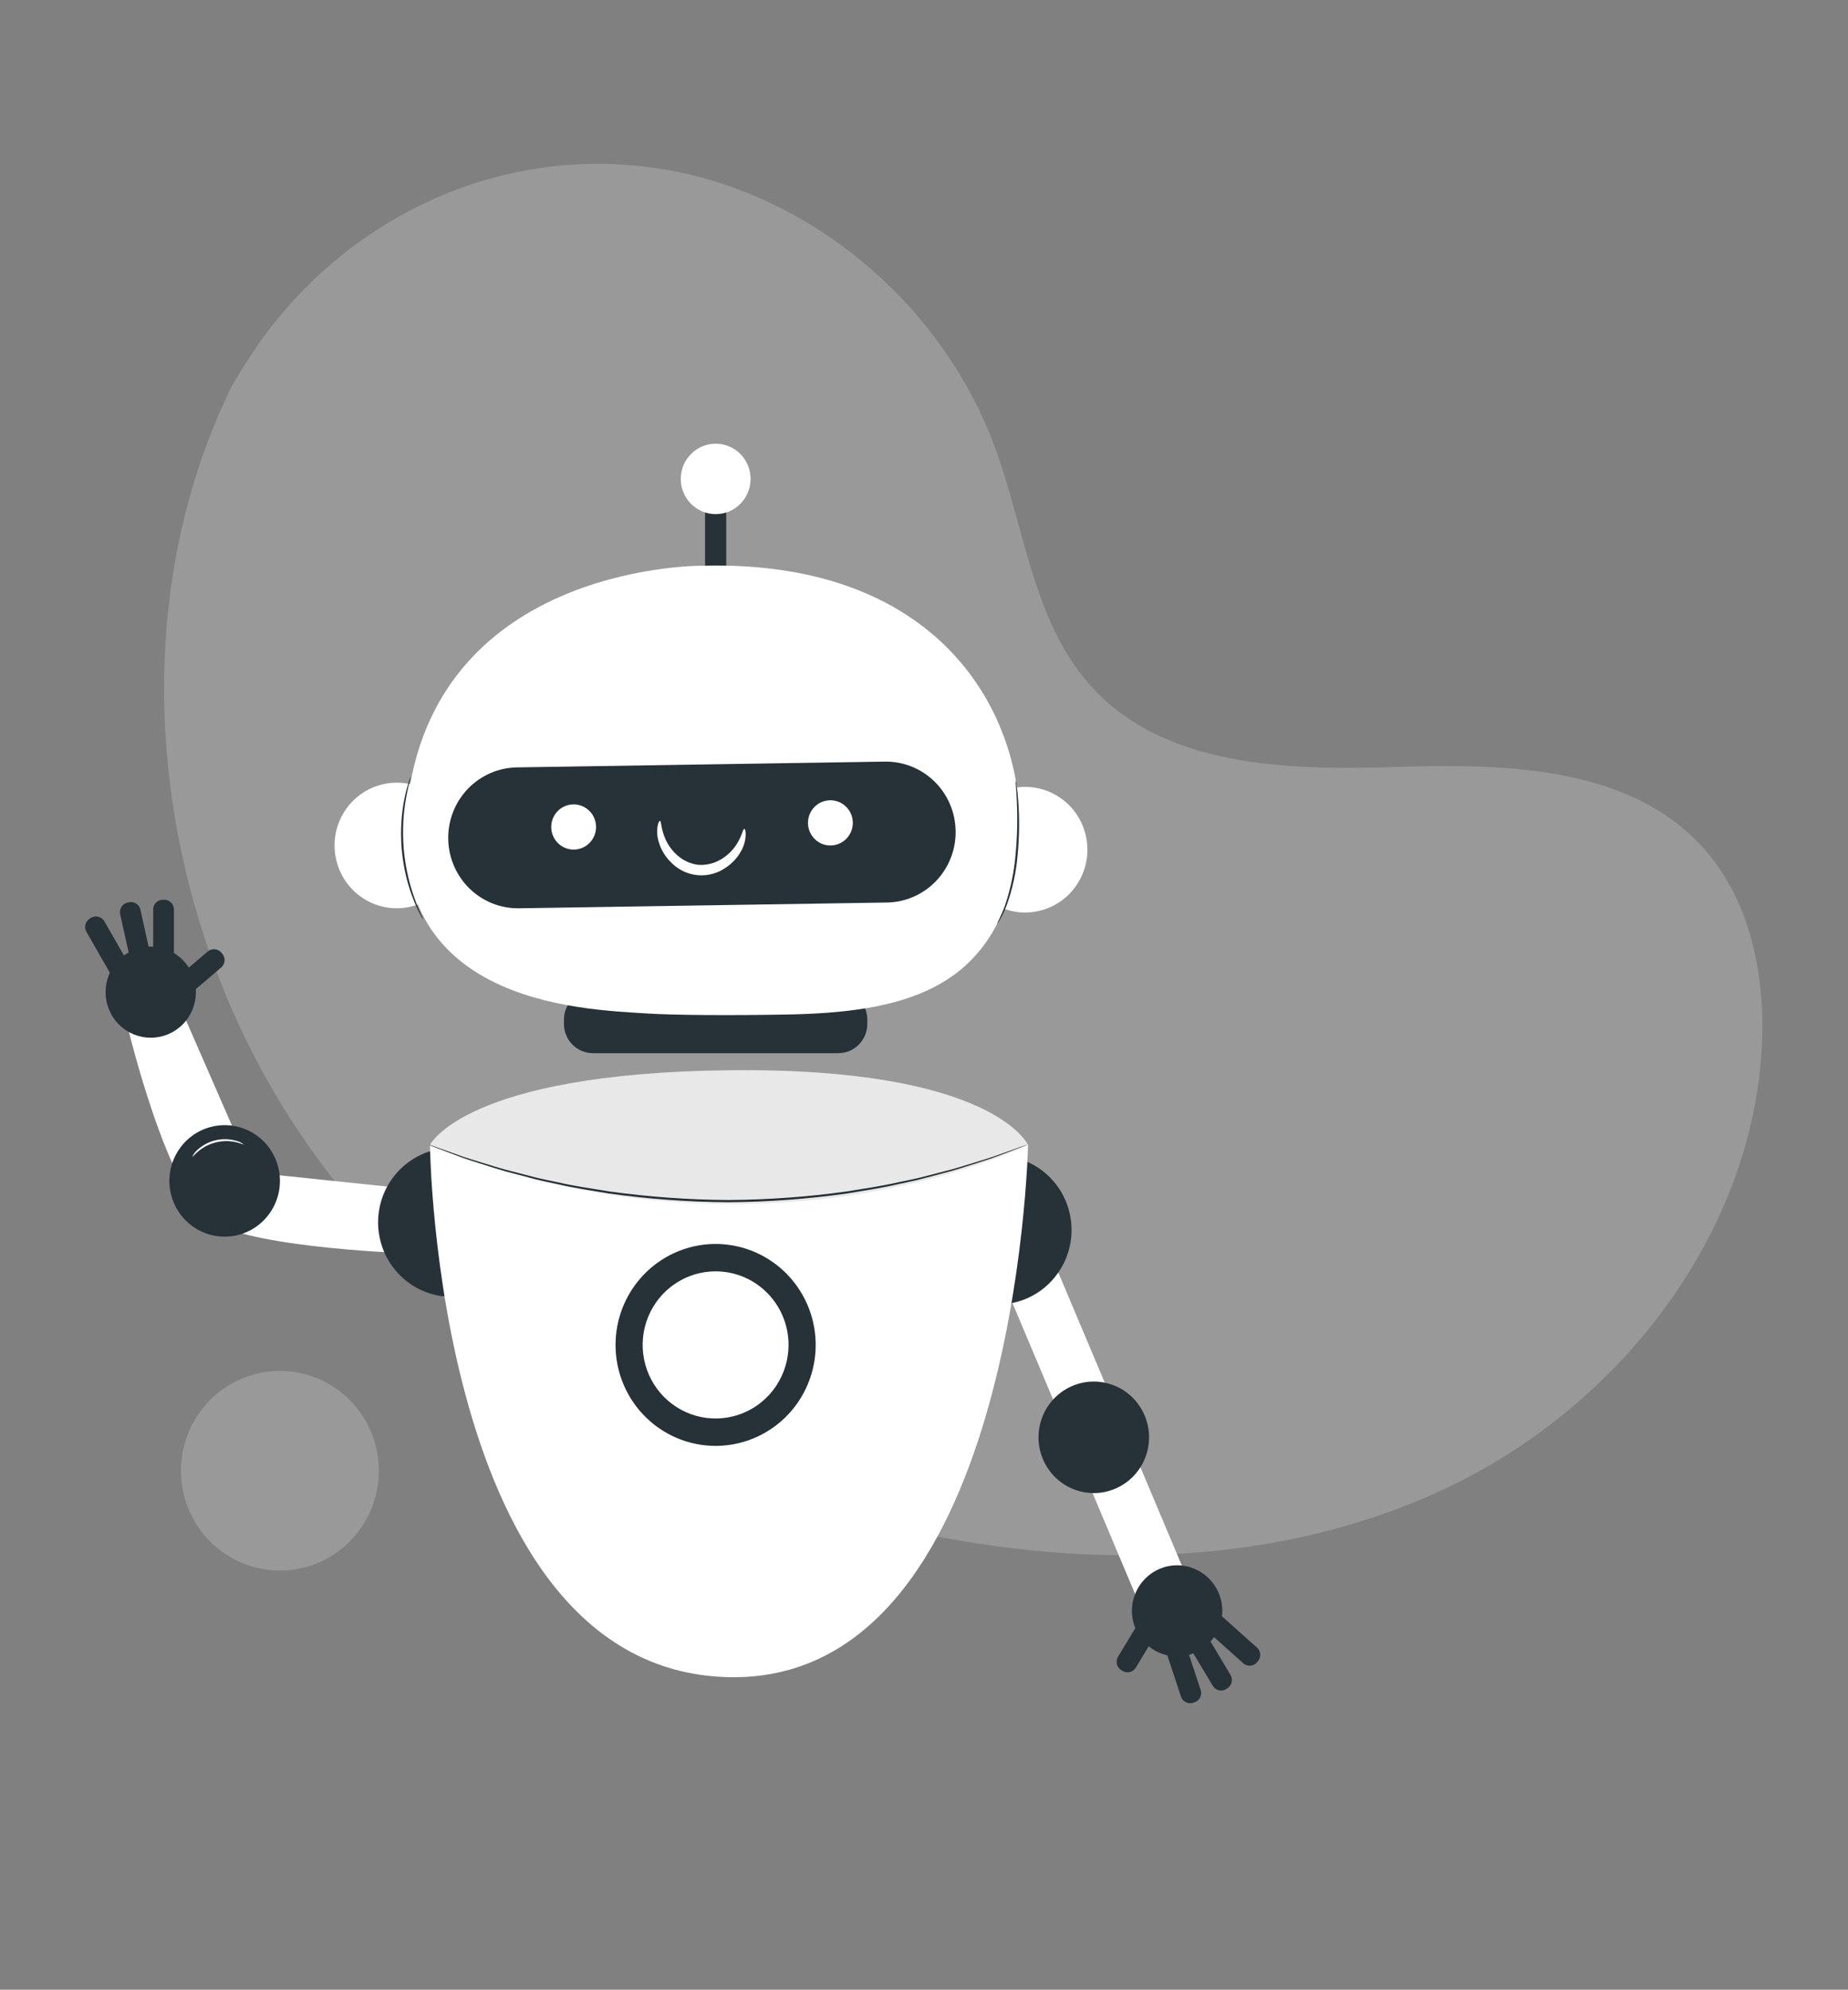 <?xml version="1.0" encoding="UTF-8"?> <svg xmlns="http://www.w3.org/2000/svg" width="446" height="480" viewBox="0 0 446 480" fill="none"><rect x="0" y="0" width="446" height="480" fill="#808080" stroke="none"/><g opacity="0.2"><path d="M55.92 93.206L58.234 89.366C77.769 56.909 113.079 37.344 150.311 39.725C155.113 40.019 159.887 40.677 164.591 41.693C198.444 48.998 227.899 74.813 240.104 107.875C247.282 127.315 249.291 149.702 262.952 165.139C280.688 185.222 310.799 185.856 337.265 185.021C363.731 184.186 393.861 184.896 411.521 205.066C422.574 217.69 426.087 235.651 425.201 252.557C422.84 297.331 391.881 337.373 352.554 357.274C313.227 377.174 266.874 378.95 223.806 370.195C163.487 357.936 106.11 324.259 71.629 272.275C37.147 220.291 28.332 149.347 55.92 93.206Z" fill="white"></path><path d="M67.554 378.883C80.74 378.883 91.43 368.104 91.43 354.807C91.43 341.509 80.74 330.73 67.554 330.73C54.368 330.73 43.678 341.509 43.678 354.807C43.678 368.104 54.368 378.883 67.554 378.883Z" fill="white"></path></g><path d="M101.026 287.04L60.928 282.854L43.944 243.984L30.75 247.45C30.75 247.45 40.498 288.528 51.408 294.893C62.318 301.258 99.589 302.4 99.589 302.4L101.026 287.04Z" fill="white"></path><path d="M122.343 306.81C128.868 299.408 128.206 288.073 120.865 281.493C113.524 274.914 102.283 275.581 95.759 282.984C89.234 290.387 89.896 301.722 97.237 308.301C104.578 314.881 115.819 314.213 122.343 306.81Z" fill="#263238"></path><path d="M109.052 312.845C104.931 312.845 100.937 311.404 97.752 308.768C94.566 306.132 92.386 302.463 91.582 298.387C90.778 294.312 91.4 290.081 93.343 286.416C95.286 282.751 98.428 279.879 102.235 278.289C106.043 276.699 110.279 276.489 114.222 277.695C118.166 278.901 121.572 281.449 123.862 284.904C126.151 288.36 127.182 292.508 126.778 296.644C126.374 300.779 124.561 304.646 121.647 307.584C119.996 309.257 118.034 310.583 115.872 311.486C113.71 312.39 111.392 312.851 109.052 312.845ZM109.052 276.979C104.942 276.975 100.958 278.408 97.778 281.034C94.598 283.659 92.42 287.316 91.614 291.38C90.808 295.444 91.424 299.664 93.358 303.321C95.291 306.978 98.422 309.845 102.218 311.436C106.013 313.026 110.238 313.24 114.172 312.041C118.106 310.842 121.506 308.305 123.793 304.861C126.08 301.418 127.112 297.281 126.714 293.157C126.316 289.032 124.511 285.174 121.609 282.24C119.964 280.569 118.008 279.244 115.853 278.341C113.697 277.438 111.386 276.975 109.052 276.979Z" fill="#263238"></path><path d="M57.334 297.963C64.496 296.229 68.909 288.969 67.189 281.746C65.469 274.523 58.269 270.073 51.106 271.808C43.944 273.542 39.532 280.802 41.251 288.025C42.971 295.248 50.171 299.698 57.334 297.963Z" fill="#263238"></path><path d="M44.092 247.127C48.349 242.834 48.349 235.874 44.092 231.582C39.835 227.289 32.933 227.289 28.676 231.582C24.419 235.874 24.419 242.834 28.676 247.127C32.933 251.419 39.835 251.419 44.092 247.127Z" fill="#263238"></path><path d="M53.374 233.406L44.398 241.049L41.162 237.183L50.137 229.54C50.61 229.138 51.221 228.941 51.838 228.994C52.454 229.046 53.025 229.343 53.424 229.82L53.645 230.084C53.844 230.32 53.995 230.593 54.089 230.887C54.183 231.182 54.219 231.493 54.194 231.801C54.169 232.11 54.083 232.411 53.943 232.686C53.802 232.961 53.609 233.206 53.374 233.406Z" fill="#263238"></path><path d="M41.974 219.408V230.928C41.974 231.017 41.939 231.103 41.876 231.166C41.814 231.229 41.729 231.264 41.641 231.264H37.299C37.211 231.264 37.126 231.229 37.064 231.166C37.001 231.103 36.966 231.017 36.966 230.928V219.408C36.966 218.784 37.212 218.186 37.649 217.745C38.087 217.304 38.68 217.056 39.299 217.056H39.641C40.26 217.056 40.853 217.304 41.291 217.745C41.728 218.186 41.974 218.784 41.974 219.408Z" fill="#263238"></path><path d="M33.89 219.452L36.384 230.694C36.404 230.781 36.388 230.872 36.34 230.947C36.293 231.022 36.218 231.075 36.132 231.095L31.895 232.051C31.809 232.07 31.719 232.054 31.644 232.006C31.57 231.959 31.517 231.883 31.497 231.796L29.003 220.554C28.868 219.945 28.979 219.307 29.31 218.781C29.641 218.254 30.167 217.881 30.77 217.745L31.105 217.67C31.709 217.534 32.341 217.645 32.864 217.979C33.386 218.313 33.755 218.843 33.89 219.452Z" fill="#263238"></path><path d="M25.194 222.269L30.906 232.245C30.95 232.323 30.962 232.414 30.939 232.5C30.917 232.586 30.861 232.66 30.784 232.704L27.025 234.893C26.948 234.938 26.857 234.95 26.772 234.927C26.686 234.904 26.614 234.847 26.57 234.77L20.858 224.794C20.548 224.253 20.464 223.611 20.625 223.009C20.785 222.406 21.175 221.893 21.711 221.581L22.008 221.408C22.544 221.096 23.18 221.012 23.778 221.173C24.375 221.334 24.885 221.729 25.194 222.269Z" fill="#263238"></path><path d="M275.298 387.735L287.3 382.587L252.668 300.473L240.666 305.62L275.298 387.735Z" fill="white"></path><path d="M254.388 308.32C260.737 300.763 259.808 289.447 252.314 283.045C244.821 276.644 233.599 277.58 227.251 285.137C220.902 292.694 221.831 304.009 229.324 310.411C236.818 316.813 248.04 315.877 254.388 308.32Z" fill="#263238"></path><path d="M240.856 314.726C238.066 314.728 235.315 314.069 232.824 312.802C230.332 311.535 228.171 309.696 226.513 307.434C224.855 305.171 223.747 302.547 223.279 299.773C222.81 297 222.994 294.154 223.815 291.466C224.789 288.294 226.615 285.457 229.092 283.27C231.569 281.082 234.598 279.63 237.844 279.075C241.09 278.52 244.425 278.883 247.478 280.125C250.532 281.366 253.184 283.437 255.14 286.107C257.096 288.778 258.28 291.943 258.56 295.251C258.839 298.558 258.203 301.88 256.723 304.845C255.243 307.811 252.977 310.304 250.175 312.049C247.374 313.793 244.148 314.72 240.856 314.726ZM240.856 278.842C237.569 278.845 234.348 279.768 231.55 281.507C228.753 283.247 226.489 285.735 225.01 288.695C223.531 291.654 222.895 294.97 223.174 298.272C223.452 301.575 224.633 304.734 226.586 307.4C228.539 310.066 231.188 312.133 234.236 313.371C237.285 314.61 240.614 314.971 243.854 314.415C247.094 313.859 250.118 312.407 252.589 310.222C255.059 308.036 256.881 305.202 257.849 302.035C259.232 297.497 258.773 292.59 256.572 288.393C254.371 284.196 250.609 281.051 246.111 279.648C244.391 279.111 242.6 278.839 240.799 278.842H240.856Z" fill="#263238"></path><path d="M276.826 350.346C278.798 343.189 274.644 335.775 267.547 333.786C260.449 331.797 253.097 335.987 251.125 343.144C249.153 350.301 253.307 357.715 260.405 359.703C267.502 361.692 274.854 357.503 276.826 350.346Z" fill="#263238"></path><path d="M284.086 399.6C290.106 399.6 294.987 394.679 294.987 388.608C294.987 382.537 290.106 377.616 284.086 377.616C278.066 377.616 273.186 382.537 273.186 388.608C273.186 394.679 278.066 399.6 284.086 399.6Z" fill="#263238"></path><path d="M269.83 399.678L275.933 389.578L280.217 392.211L274.114 402.311C273.792 402.843 273.273 403.225 272.672 403.372C272.071 403.519 271.436 403.42 270.908 403.095L270.616 402.915C270.353 402.755 270.124 402.544 269.942 402.295C269.76 402.045 269.629 401.762 269.556 401.461C269.483 401.16 269.469 400.848 269.516 400.542C269.563 400.236 269.67 399.942 269.83 399.678Z" fill="#263238"></path><path d="M285.027 409.31L281.41 398.383C281.382 398.298 281.388 398.206 281.428 398.126C281.467 398.047 281.536 397.986 281.62 397.958L285.738 396.572C285.822 396.543 285.913 396.55 285.992 396.59C286.071 396.63 286.131 396.699 286.159 396.784L289.777 407.711C289.87 408.005 289.905 408.315 289.88 408.623C289.855 408.931 289.769 409.231 289.629 409.505C289.489 409.78 289.297 410.024 289.063 410.224C288.829 410.423 288.559 410.574 288.267 410.669L287.942 410.778C287.362 410.965 286.733 410.917 286.188 410.642C285.643 410.368 285.227 409.89 285.027 409.31Z" fill="#263238"></path><path d="M292.689 406.691L286.793 396.824C286.771 396.786 286.756 396.744 286.749 396.701C286.743 396.657 286.745 396.612 286.755 396.57C286.766 396.527 286.785 396.487 286.811 396.451C286.837 396.416 286.869 396.386 286.907 396.363L290.625 394.104C290.663 394.081 290.704 394.066 290.747 394.059C290.791 394.052 290.835 394.055 290.877 394.065C290.92 394.076 290.96 394.095 290.995 394.121C291.03 394.147 291.06 394.18 291.082 394.218L296.978 404.085C297.297 404.62 297.393 405.26 297.244 405.865C297.095 406.471 296.714 406.992 296.184 407.314L295.891 407.492C295.361 407.814 294.726 407.91 294.125 407.76C293.525 407.61 293.008 407.226 292.689 406.691Z" fill="#263238"></path><path d="M300.049 401.251L291.498 393.611C291.432 393.552 291.391 393.469 291.386 393.38C291.381 393.291 291.411 393.204 291.469 393.137L294.342 389.868C294.4 389.801 294.483 389.76 294.571 389.755C294.659 389.75 294.746 389.78 294.812 389.839L303.363 397.478C303.826 397.892 304.107 398.474 304.144 399.097C304.182 399.719 303.972 400.332 303.562 400.798L303.335 401.057C302.924 401.521 302.347 401.802 301.731 401.838C301.115 401.875 300.51 401.663 300.049 401.251Z" fill="#263238"></path><path d="M103.768 276.23C103.768 276.23 105.053 402.125 175.111 404.582C245.169 407.04 248.11 277.133 248.11 276.23C248.11 276.23 239.837 257.462 175.939 258.192C112.041 258.922 103.768 276.23 103.768 276.23Z" fill="white"></path><path d="M143.105 254.074H202.319C206.184 254.074 209.316 250.915 209.316 247.018V245.99C209.316 242.094 206.184 238.934 202.319 238.934H143.105C139.24 238.934 136.107 242.094 136.107 245.99V247.018C136.107 250.915 139.24 254.074 143.105 254.074Z" fill="#263238"></path><path d="M170.16 142.128H175.273V116.064H170.16V142.128Z" fill="#263238"></path><path d="M250.885 219.722C258.957 217.787 263.945 209.62 262.026 201.481C260.108 193.341 252.009 188.311 243.937 190.245C235.865 192.18 230.877 200.347 232.795 208.487C234.714 216.626 242.813 221.657 250.885 219.722Z" fill="white"></path><path d="M99.09 218.738C107.181 216.887 112.253 208.773 110.417 200.614C108.582 192.454 100.535 187.34 92.444 189.191C84.353 191.042 79.281 199.156 81.117 207.316C82.952 215.475 90.999 220.589 99.09 218.738Z" fill="white"></path><path d="M169.742 136.474C169.742 136.474 108.661 135.734 99.008 189.12C89.355 242.506 140.991 243.466 155.852 244.474C162.583 244.934 176.996 244.982 189.715 244.752C217.875 244.262 237.772 238.771 244.54 212.429C245.346 209.34 245.853 206.18 246.054 202.992C247.834 174.077 228.48 135.053 169.742 136.474Z" fill="white"></path><path d="M214.048 217.728L125.312 219.12C123.098 219.159 120.898 218.758 118.838 217.939C116.778 217.12 114.898 215.899 113.306 214.347C111.715 212.795 110.442 210.941 109.562 208.892C108.682 206.843 108.211 204.639 108.176 202.406C108.138 200.173 108.537 197.955 109.35 195.877C110.164 193.8 111.375 191.904 112.915 190.299C114.455 188.695 116.294 187.412 118.327 186.524C120.359 185.636 122.545 185.161 124.76 185.126L213.496 183.734C215.71 183.694 217.91 184.094 219.971 184.913C222.032 185.731 223.912 186.952 225.504 188.505C227.096 190.057 228.368 191.911 229.248 193.961C230.128 196.01 230.598 198.215 230.632 200.448C230.671 202.681 230.272 204.901 229.46 206.979C228.647 209.057 227.435 210.953 225.895 212.558C224.354 214.163 222.515 215.446 220.482 216.333C218.449 217.22 216.263 217.694 214.048 217.728Z" fill="#263238"></path><path d="M143.752 200.554C143.546 201.612 143.033 202.584 142.278 203.348C141.524 204.113 140.562 204.634 139.513 204.847C138.465 205.06 137.378 204.954 136.389 204.544C135.4 204.134 134.554 203.437 133.958 202.542C133.361 201.646 133.042 200.593 133.039 199.515C133.036 198.436 133.351 197.381 133.943 196.483C134.535 195.585 135.377 194.884 136.364 194.469C137.351 194.054 138.438 193.943 139.487 194.15C140.184 194.288 140.848 194.563 141.439 194.96C142.031 195.356 142.539 195.866 142.935 196.461C143.331 197.056 143.607 197.723 143.747 198.425C143.888 199.128 143.889 199.851 143.752 200.554Z" fill="white"></path><path d="M205.718 199.555C205.513 200.614 205.002 201.588 204.248 202.354C203.494 203.119 202.532 203.642 201.484 203.856C200.435 204.071 199.347 203.966 198.357 203.557C197.368 203.147 196.521 202.451 195.924 201.556C195.326 200.66 195.006 199.607 195.003 198.528C195 197.449 195.314 196.394 195.906 195.495C196.498 194.596 197.341 193.895 198.328 193.48C199.316 193.064 200.403 192.954 201.453 193.162C202.859 193.44 204.097 194.27 204.897 195.469C205.697 196.667 205.992 198.137 205.718 199.555Z" fill="white"></path><path d="M196.798 326.227C196.45 331.031 194.697 335.623 191.761 339.423C188.826 343.223 184.838 346.059 180.304 347.574C175.77 349.089 170.892 349.213 166.287 347.932C161.682 346.652 157.558 344.023 154.435 340.378C151.311 336.733 149.33 332.237 148.741 327.456C148.153 322.676 148.982 317.828 151.126 313.523C153.27 309.219 156.632 305.652 160.786 303.274C164.94 300.896 169.7 299.813 174.464 300.163C180.852 300.635 186.793 303.645 190.981 308.533C195.169 313.42 197.261 319.785 196.798 326.227Z" fill="#263238"></path><path d="M190.257 325.747C190.003 329.249 188.725 332.595 186.585 335.364C184.445 338.133 181.538 340.2 178.233 341.303C174.928 342.406 171.372 342.496 168.016 341.562C164.661 340.627 161.655 338.71 159.379 336.053C157.104 333.396 155.661 330.118 155.233 326.634C154.805 323.15 155.411 319.616 156.975 316.48C158.538 313.343 160.989 310.744 164.017 309.012C167.046 307.28 170.515 306.492 173.988 306.749C176.293 306.918 178.543 307.544 180.609 308.59C182.675 309.637 184.516 311.083 186.027 312.848C187.538 314.612 188.689 316.66 189.415 318.873C190.141 321.086 190.427 323.422 190.257 325.747Z" fill="white"></path><path d="M181.775 328.973C181.64 328.003 181.586 327.024 181.613 326.045C181.565 324.211 181.527 321.59 181.527 318.365L181.718 318.72L172.664 313.392H173.169L164.03 318.566C163.782 318.989 164.363 318 164.306 318.106V319.469V320.842C164.306 321.744 164.306 322.646 164.258 323.53C164.258 325.296 164.191 327.005 164.163 328.656L163.915 328.214L172.864 333.725H172.464C175.254 332.208 177.558 330.998 179.128 330.173C179.973 329.688 180.855 329.27 181.765 328.925C181.055 329.508 180.29 330.019 179.481 330.451C177.938 331.411 175.673 332.765 172.817 334.426L172.617 334.541L172.417 334.426L163.354 329.098L163.106 328.954V328.646C163.106 326.995 163.125 325.286 163.163 323.52C163.163 322.637 163.163 321.744 163.163 320.832V319.469V318.144C163.106 318.25 163.687 317.27 163.439 317.683L172.607 312.557L172.874 312.413L173.121 312.566L182.061 318.077L182.26 318.202V318.432C182.156 321.754 182.051 324.422 181.956 326.237C181.98 327.153 181.92 328.069 181.775 328.973Z" fill="white"></path><path d="M178.68 121.543C181.97 118.226 181.97 112.846 178.68 109.528C175.389 106.21 170.055 106.21 166.765 109.528C163.474 112.846 163.474 118.226 166.765 121.543C170.055 124.861 175.389 124.861 178.68 121.543Z" fill="white"></path><path d="M159.26 198.038C159.66 198.086 159.46 199.958 160.641 202.522C161.309 203.993 162.283 205.302 163.497 206.362C164.919 207.623 166.689 208.417 168.571 208.637C170.462 208.76 172.347 208.305 173.978 207.331C175.359 206.522 176.553 205.425 177.481 204.115C179.1 201.84 179.243 199.93 179.642 199.958C179.804 199.958 179.966 200.438 179.966 201.341C179.93 202.627 179.604 203.887 179.014 205.027C178.127 206.75 176.816 208.215 175.206 209.28C173.216 210.694 170.792 211.348 168.367 211.125C165.943 210.901 163.676 209.815 161.973 208.061C160.583 206.72 159.56 205.04 159.003 203.184C158.606 201.945 158.502 200.63 158.698 199.344C158.86 198.451 159.108 198.01 159.26 198.038Z" fill="white"></path><path d="M240.59 222.912C240.494 222.912 241.589 221.184 242.646 218.16C243.96 214.2 244.791 210.093 245.121 205.93C245.502 201.781 245.598 197.611 245.407 193.45C245.34 191.846 245.264 190.57 245.188 189.61C245.123 189.145 245.107 188.676 245.14 188.208C245.262 188.66 245.342 189.123 245.378 189.59C245.511 190.483 245.645 191.779 245.759 193.43C246.057 197.626 246.01 201.838 245.616 206.026C245.281 210.228 244.394 214.366 242.979 218.333C242.531 219.529 241.99 220.688 241.361 221.798C241.136 222.191 240.878 222.564 240.59 222.912Z" fill="#263238"></path><path d="M99.122 187.334C99.068 187.801 98.97 188.26 98.827 188.707C98.703 189.139 98.57 189.667 98.446 190.301C98.323 190.934 98.132 191.626 98.018 192.422C97.684 194.273 97.462 196.142 97.352 198.019C97.224 200.316 97.255 202.619 97.447 204.912C97.659 207.2 98.028 209.471 98.551 211.709C98.988 213.539 99.535 215.341 100.189 217.104C100.446 217.862 100.741 218.525 100.979 219.12C101.217 219.715 101.445 220.214 101.636 220.618C101.853 221.032 102.031 221.466 102.169 221.914C101.898 221.533 101.662 221.128 101.464 220.704C101.195 220.224 100.95 219.731 100.731 219.226C100.465 218.65 100.141 217.987 99.865 217.229C99.158 215.47 98.573 213.664 98.113 211.824C97.556 209.565 97.168 207.268 96.952 204.95C96.758 202.635 96.739 200.308 96.895 197.99C97.027 196.096 97.288 194.213 97.675 192.355C97.818 191.558 98.018 190.858 98.18 190.234C98.342 189.61 98.494 189.082 98.637 188.65C98.763 188.199 98.925 187.759 99.122 187.334Z" fill="#263238"></path><path d="M103.444 276.125L103.806 276.23L104.872 276.595L108.928 278.035L111.86 279.091C112.936 279.456 114.126 279.802 115.392 280.195C117.934 280.954 120.799 281.942 124.055 282.71L129.129 284.026C130.9 284.477 132.766 284.813 134.689 285.235C138.497 286.118 142.676 286.723 147.065 287.434C156.556 288.747 166.121 289.436 175.701 289.498C185.281 289.441 194.847 288.751 204.337 287.434C208.697 286.723 212.848 286.128 216.713 285.235C218.617 284.822 220.521 284.486 222.273 284.035L227.357 282.72C230.603 281.952 233.469 280.963 236.01 280.205C237.277 279.811 238.466 279.466 239.542 279.101L242.474 278.045L246.53 276.605L247.596 276.24C247.716 276.192 247.84 276.157 247.967 276.134L247.615 276.288L246.568 276.701L242.541 278.227L239.542 279.36C238.476 279.734 237.286 280.09 236.02 280.502C233.478 281.29 230.622 282.298 227.366 283.094L222.283 284.438C220.521 284.899 218.646 285.245 216.723 285.677C212.915 286.579 208.726 287.194 204.347 287.923C194.836 289.269 185.247 289.971 175.644 290.026C166.044 289.964 156.458 289.259 146.951 287.914C142.581 287.194 138.383 286.57 134.575 285.667C132.671 285.235 130.767 284.89 129.015 284.429L123.931 283.085C120.676 282.288 117.82 281.28 115.278 280.493C114.012 280.08 112.831 279.725 111.755 279.35L108.833 278.246L104.806 276.72L103.758 276.307C103.648 276.257 103.543 276.195 103.444 276.125Z" fill="#263238"></path><g opacity="0.3"><path opacity="0.3" d="M103.768 276.23C103.768 276.23 112.041 258.95 175.939 258.192C239.837 257.434 248.11 276.23 248.11 276.23C248.11 276.23 183.622 308.285 103.768 276.23Z" fill="black"></path></g><path d="M162.002 140.467C161.929 140.474 161.856 140.474 161.783 140.467L161.145 140.534C160.574 140.592 159.736 140.611 158.66 140.736C155.625 141.033 152.613 141.537 149.645 142.243C134.294 145.789 120.753 154.862 111.565 167.76C107.126 173.958 103.765 180.873 101.626 188.208C101.293 189.245 101.112 190.07 100.95 190.618L100.769 191.251C100.752 191.324 100.727 191.395 100.693 191.462C100.68 191.389 100.68 191.315 100.693 191.242C100.693 191.069 100.769 190.858 100.826 190.598C100.96 190.042 101.102 189.206 101.407 188.15C102.202 185.168 103.22 182.251 104.453 179.424C108.523 170.03 114.718 161.729 122.541 155.184C130.399 148.689 139.655 144.139 149.569 141.898C152.554 141.214 155.587 140.761 158.641 140.544C159.727 140.448 160.545 140.458 161.136 140.429H161.783C161.935 140.448 162.002 140.458 162.002 140.467Z" fill="white"></path><path d="M102.245 214.368C101.863 213.773 101.568 213.127 101.369 212.448C100.24 209.24 99.713 205.847 99.817 202.445C99.79 201.738 99.874 201.032 100.065 200.352C100.217 200.352 100.008 203.558 100.617 207.437C101.226 211.315 102.388 214.31 102.245 214.368Z" fill="white"></path><path d="M86.223 209.405C86.223 209.405 86.004 209.251 85.709 208.886C85.288 208.369 84.927 207.806 84.633 207.206C83.616 205.222 83.227 202.971 83.518 200.757C83.809 198.542 84.766 196.471 86.261 194.822C86.698 194.317 87.194 193.866 87.736 193.478C87.923 193.32 88.135 193.197 88.365 193.114C88.422 193.19 87.565 193.776 86.527 195.034C85.165 196.678 84.294 198.679 84.014 200.803C83.735 202.927 84.058 205.087 84.947 207.034C85.613 208.56 86.289 209.347 86.223 209.405Z" fill="white"></path><path d="M173.264 109.613C172.521 109.53 171.773 109.514 171.027 109.565C170.139 109.643 169.281 109.926 168.518 110.391C167.755 110.856 167.108 111.491 166.626 112.247C166.145 113.004 165.841 113.861 165.739 114.754C165.638 115.647 165.74 116.552 166.038 117.398C166.295 118.101 166.614 118.779 166.99 119.424C166.99 119.424 166.8 119.309 166.533 119.002C166.168 118.557 165.878 118.054 165.677 117.514C165.313 116.617 165.17 115.646 165.258 114.681C165.346 113.717 165.663 112.788 166.182 111.974C166.701 111.159 167.407 110.483 168.241 110.001C169.074 109.52 170.01 109.249 170.97 109.21C171.54 109.17 172.112 109.225 172.664 109.373C173.093 109.44 173.264 109.584 173.264 109.613Z" fill="white"></path><path d="M256.24 197.76C256.136 197.875 254.66 196.445 252.432 195.37C250.205 194.294 248.177 193.978 248.196 193.824C249.748 193.785 251.282 194.163 252.642 194.918C254.073 195.522 255.316 196.504 256.24 197.76Z" fill="white"></path><path d="M125.664 365.827C125.621 365.77 125.582 365.709 125.55 365.645L125.236 365.078C124.95 364.531 124.569 363.802 124.074 362.87C123.827 362.39 123.56 361.853 123.255 361.277L122.361 359.357C121.713 357.965 120.99 356.381 120.276 354.557C119.914 353.664 119.533 352.723 119.133 351.754C118.733 350.784 118.391 349.728 118 348.662C117.182 346.541 116.487 344.208 115.678 341.789C114.183 336.893 112.717 331.469 111.432 325.709C110.146 319.949 109.213 314.39 108.452 309.331C107.69 304.272 107.195 299.731 106.891 295.834C106.71 293.914 106.595 292.166 106.5 290.63C106.405 289.094 106.319 287.75 106.291 286.694C106.262 285.638 106.234 284.822 106.205 284.208V283.565C106.195 283.492 106.195 283.417 106.205 283.344C106.216 283.417 106.216 283.492 106.205 283.565L106.262 284.208C106.262 284.813 106.367 285.648 106.434 286.685C106.5 287.722 106.595 289.085 106.729 290.611C106.862 292.138 106.986 293.885 107.195 295.805C107.538 299.645 108.147 304.214 108.861 309.245C109.575 314.275 110.613 319.805 111.87 325.565C113.126 331.325 114.602 336.739 116.058 341.626C116.868 344.045 117.543 346.368 118.343 348.49C118.724 349.565 119.086 350.592 119.447 351.581L120.552 354.403C121.237 356.198 121.942 357.792 122.57 359.203L123.427 361.123C123.703 361.709 123.969 362.246 124.207 362.736L125.274 364.982L125.54 365.568C125.598 365.645 125.64 365.733 125.664 365.827Z" fill="white"></path><path d="M88.412 287.558C86.09 287.647 83.764 287.564 81.453 287.309C79.132 287.227 76.819 286.98 74.532 286.57C76.855 286.481 79.181 286.564 81.491 286.819C83.813 286.9 86.126 287.148 88.412 287.558Z" fill="white"></path><path d="M52.598 267.062C51.248 265.079 50.036 263.004 48.971 260.851C47.764 258.778 46.702 256.622 45.791 254.4C47.137 256.387 48.346 258.466 49.409 260.621C50.622 262.689 51.688 264.842 52.598 267.062Z" fill="white"></path><path d="M159.46 396.096C159.085 396.089 158.712 396.044 158.346 395.962C157.339 395.781 156.344 395.537 155.367 395.232C153.915 394.786 152.496 394.238 151.121 393.59C149.445 392.776 147.835 391.832 146.303 390.768C144.789 389.677 143.363 388.467 142.039 387.149C140.966 386.065 139.973 384.904 139.068 383.674C138.448 382.853 137.885 381.99 137.383 381.091C137.178 380.776 137.008 380.437 136.879 380.083C136.955 380.035 137.754 381.427 139.344 383.462C140.279 384.646 141.287 385.768 142.362 386.822C144.997 389.404 148.021 391.549 151.321 393.178C152.668 393.834 154.055 394.408 155.471 394.896C157.908 395.722 159.479 396 159.46 396.096Z" fill="white"></path><path d="M174.064 351.686C173.843 351.725 173.621 351.747 173.397 351.754C172.764 351.808 172.129 351.827 171.493 351.811C169.126 351.759 166.777 351.374 164.515 350.669C162.952 350.178 161.43 349.561 159.965 348.826C158.284 347.954 156.69 346.922 155.205 345.744C151.763 343.078 149.051 339.574 147.322 335.56C145.594 331.547 144.906 327.156 145.323 322.8C145.478 320.91 145.813 319.039 146.322 317.213C146.779 315.629 147.368 314.088 148.084 312.605C149.116 310.454 150.443 308.46 152.025 306.682C152.449 306.195 152.901 305.734 153.377 305.299C153.534 305.14 153.703 304.992 153.881 304.858C153.881 304.858 153.253 305.539 152.168 306.778C150.644 308.584 149.364 310.585 148.36 312.73C146.863 315.889 145.971 319.306 145.732 322.8C145.346 327.078 146.033 331.386 147.73 335.326C149.427 339.267 152.079 342.714 155.443 345.35C156.884 346.521 158.434 347.549 160.069 348.422C161.503 349.185 162.996 349.827 164.534 350.342C166.763 351.071 169.077 351.5 171.417 351.619C173.14 351.686 174.064 351.629 174.064 351.686Z" fill="white"></path><path d="M58.805 276.086C58.805 276.163 58.072 275.808 56.901 275.53C55.334 275.184 53.71 275.2 52.15 275.578C50.59 275.955 49.136 276.684 47.895 277.709C46.943 278.506 46.486 279.139 46.42 279.091C46.681 278.456 47.085 277.891 47.6 277.44C48.836 276.297 50.34 275.49 51.971 275.097C53.602 274.704 55.305 274.737 56.92 275.194C57.608 275.341 58.253 275.646 58.805 276.086Z" fill="white"></path><path d="M199.387 180.634C199.387 180.768 187.696 180.883 173.283 180.883C158.87 180.883 147.17 180.768 147.17 180.634C147.17 180.499 158.86 180.384 173.283 180.384C187.706 180.384 199.387 180.48 199.387 180.634Z" fill="white"></path><path d="M154.833 240.662C154.691 240.703 154.544 240.726 154.395 240.73L153.12 240.845C152.568 240.893 151.892 240.931 151.101 240.95C150.311 240.97 149.416 241.008 148.426 240.95C146.437 240.95 144.076 240.806 141.458 240.528C138.625 240.196 135.812 239.705 133.032 239.059C130.26 238.389 127.526 237.562 124.845 236.582C122.661 235.776 120.519 234.856 118.429 233.827C117.477 233.405 116.744 232.963 116.049 232.589C115.354 232.214 114.764 231.878 114.288 231.629L113.193 230.957C113.063 230.884 112.942 230.797 112.831 230.698C112.831 230.698 112.983 230.698 113.24 230.87L114.383 231.456C114.868 231.725 115.468 232.042 116.173 232.416C116.877 232.79 117.677 233.174 118.581 233.578C120.371 234.422 122.551 235.325 125.007 236.218C130.345 238.148 135.883 239.462 141.515 240.134C144.104 240.442 146.456 240.614 148.426 240.662C149.378 240.72 150.33 240.662 151.101 240.662C151.873 240.662 152.558 240.662 153.11 240.662H154.386C154.534 240.638 154.685 240.638 154.833 240.662Z" fill="white"></path><path d="M230.831 283.92C230.761 283.967 230.684 284.002 230.603 284.026L229.918 284.285L227.271 285.245C226.119 285.667 224.71 286.157 223.044 286.646C221.378 287.136 219.503 287.77 217.38 288.307L214.067 289.19C212.915 289.488 211.696 289.738 210.449 290.035C207.955 290.64 205.251 291.12 202.414 291.667C190.057 293.837 177.499 294.613 164.972 293.981C162.116 293.798 159.346 293.654 156.794 293.357C155.519 293.222 154.281 293.126 153.101 292.963L149.702 292.493C147.532 292.234 145.589 291.84 143.885 291.533C142.181 291.226 140.706 290.938 139.516 290.659L136.774 290.045L136.06 289.872C135.977 289.858 135.897 289.832 135.822 289.795C135.907 289.788 135.993 289.788 136.079 289.795L136.793 289.92L139.554 290.448C140.753 290.688 142.219 290.966 143.933 291.226C145.647 291.485 147.579 291.859 149.75 292.099L153.139 292.531C154.319 292.685 155.557 292.771 156.833 292.896C159.374 293.174 162.116 293.299 164.991 293.472C170.751 293.712 177.082 293.722 183.727 293.328C190.372 292.934 196.645 292.099 202.329 291.158C205.185 290.63 207.869 290.198 210.364 289.584C211.611 289.296 212.829 289.056 213.981 288.768L217.294 287.914C219.417 287.405 221.292 286.81 222.958 286.33C224.624 285.85 226.052 285.37 227.204 285.014L229.88 284.15L230.584 283.939L230.831 283.92Z" fill="white"></path></svg> 